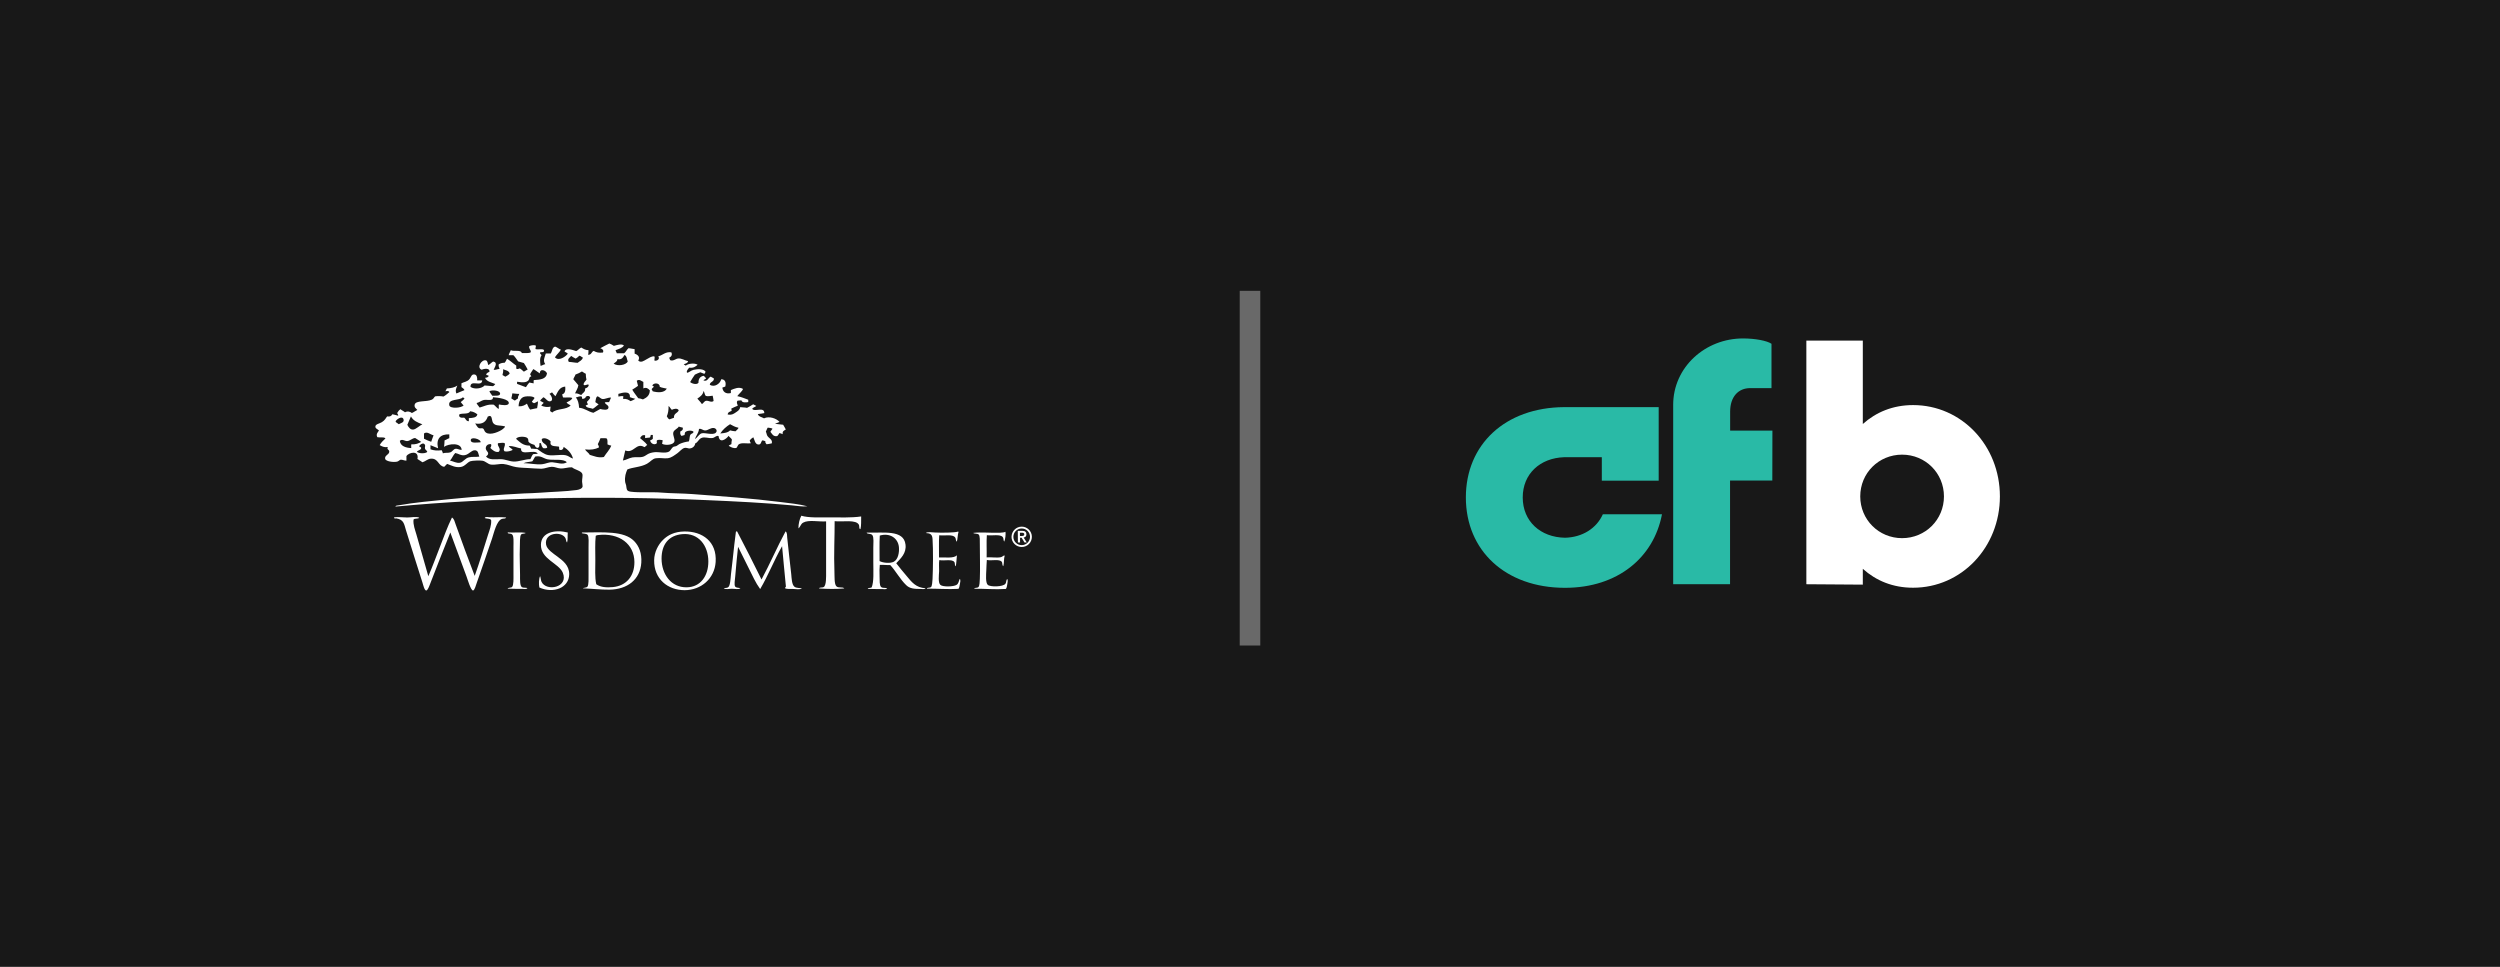 <?xml version="1.0" encoding="utf-8"?>
<!-- Generator: Adobe Illustrator 26.3.1, SVG Export Plug-In . SVG Version: 6.00 Build 0)  -->
<svg version="1.1" id="Layer_1" xmlns="http://www.w3.org/2000/svg" xmlns:xlink="http://www.w3.org/1999/xlink" x="0px" y="0px"
	 viewBox="0 0 2431 940" style="enable-background:new 0 0 2431 940;" xml:space="preserve">
<rect x="0" y="0" width="2431" height="940" fill="#333333" stroke="none"/>
<style type="text/css">
	.st0{clip-path:url(#SVGID_00000093860391140207279000000003118782821960461484_);}
	.st1{fill:#181818;}
	.st2{fill:none;stroke:#696969;stroke-width:20;}
	.st3{fill:#FFFFFF;}
	.st4{fill-rule:evenodd;clip-rule:evenodd;fill:#29BAA6;}
	.st5{fill-rule:evenodd;clip-rule:evenodd;fill:#FFFFFF;}
</style>
<g>
	<g>
		<defs>
			<rect id="SVGID_1_" width="2431" height="940"/>
		</defs>
		<clipPath id="SVGID_00000049204089259467380490000013818225025017843113_">
			<use xlink:href="#SVGID_1_"  style="overflow:visible;"/>
		</clipPath>
		<g style="clip-path:url(#SVGID_00000049204089259467380490000013818225025017843113_);">
			<rect class="st1" width="2431" height="940"/>
			<path class="st2" d="M1215.5,282.8v344.9"/>
		</g>
	</g>
</g>
<path id="Wisdom_Tree" class="st3" d="M869,546.3c4.4-2.2,5.6-9.3,5.1-14.4c-0.9-8.7-8.9-14-18.6-11.1c-0.5,7.8-0.1,16.6-0.2,24.8
	C858.6,547.4,865.6,548,869,546.3 M579.3,521c0.7-0.4,1.3-0.6,2.1-0.7c20.9-2.5,35.4,8.8,35.5,26.2c0.1,13.5-7.7,23.2-21.1,24.4
	c-5.8,0.5-11.6,0.3-16-2.8c-1.5-6.8-0.9-15.2-0.9-23.4S578.5,528.2,579.3,521 M643.3,543.3c0.1,15,9.2,28.1,24.6,27.8
	c13.2-0.2,21-11,20.9-25.3c-0.1-15.2-9.4-27.8-25.3-26.4C650,520.6,643.3,529.6,643.3,543.3 M871.5,547.7c3,4,6.6,8.2,10.2,12.5
	c4.6,5.5,8.8,11.3,18.3,11.8c-0.9,1.3-3.2,0.7-4.9,0.7c-6.4,0-10.5-0.4-13.9-3.7c-5.7-5.4-10.7-14.5-15.5-19.5
	c-3.5,0.1-6.5-0.4-10.2-0.2c-0.3,2.8-0.4,7.1-0.2,11.4c0.1,3.5-0.2,8.4,1.4,10c1.5,1.5,3.7,0.5,6,1.4c-1.1,1.3-3.3,0.7-4.9,0.7
	c-4.4,0-9.5,0-13.9-0.2c-0.3-1.2,2.8-0.7,3.7-1.4c2.3-5.7,1.6-15,1.6-25v-13.5c0-4.1,0.7-10.2-0.9-12.3c-1.3-1.8-4.8-0.9-5.6-2.3
	c0.2-0.1,0.2-0.2,0.5-0.2c15.7,0.5,35.6-3.1,37.3,11.6C881.6,538,875.8,543,871.5,547.7 M592.8,573.4c17.3-0.3,29.7-9.8,30.8-26.2
	c0.6-9.2-2.2-16.2-7-21.1c-9.8-10.1-30.2-8.4-50.3-8.3c-0.2,0-0.3,0.2-0.5,0.2v0.5c1.5,0.5,4.5,0.3,5.6,1.6c1.4,1.8,0.9,8,0.9,12
	v26.4c0,3.9,0.3,10.3-1.1,12c-0.9,1.1-3.9,0.9-4.4,1.6C575.1,572.4,584.8,573.5,592.8,573.4 M511.1,518.2c-0.3,0.9-3.2,0.5-4.2,1.4
	c-1.7,1.5-1.2,8.9-1.4,12.5c-0.4,9.4,0.2,18.1,0.2,27.1c0,4.5-0.3,10.5,1.9,11.8c1.3,0.8,4.3,0.2,5.3,0.9c-1.2,1.3-3.3,0.7-5.1,0.7
	c-4.5,0-9.7,0-14.1-0.2c0.1-1.2,3.2-0.7,4.2-1.6c1.7-1.6,1.4-8.4,1.4-12.3v-26.9c0-4.4,0.5-10.5-1.4-12c-1.3-1.1-3.9-0.4-4.2-1.4
	c0-0.3,0.1-0.4,0.2-0.5C499.9,518.2,506,517.2,511.1,518.2 M977.7,517.1c-1.1,0.6-3.2,0.8-5.1,0.9c-8.5,0.4-19.1-0.8-26.2,0.2
	c0.6,1,4.1,0.4,5.3,1.6c1.3,1.3,1.1,5.9,1.1,9.8c0,11.1,0.4,24.1,0,33.2c-0.1,2.6-0.2,7-1.4,8.1s-4.3,0.3-3.9,1.6
	c9.8-0.1,20.4,0.9,30.6,0.2c0.8-0.9,1.1-2.8,1.4-4.6c0.2-1.8,0.9-4.2-0.2-5.1c-1,1.4-0.7,3.3-1.6,4.6c-2.2,3.2-14.9,3.3-17.2,1.1
	s-1.6-9.8-1.4-14.4c0.2-3.3,0.2-6.9,0.5-9.8c4.6,1.1,12.2-1.3,14.6,1.9c0.8,1.1,0,3,1.4,4.2c0.9-3.1,0.4-7.5,1.4-10.4
	c-1.5-0.2-2,1.2-3.7,1.6c-3.9,0.9-9.4-0.2-13.9,0.2c0.2-7.1-0.3-14.8,0.2-21.6c5,0.8,13-1.3,15.5,1.9c1,1.2,0.3,2.9,1.4,4.4
	C977.6,524.5,978.1,519.2,977.7,517.1 M930.4,526.8c-1.3-1.3-0.7-3-1.6-4.2c-2.5-3.4-10.3-1.4-15.5-2.1c-0.5,6.7-0.1,14.4-0.2,21.6
	c6.2-0.3,14.1,1.1,17.4-2.1c-0.3,2.8-0.5,7.6-1.1,10.7c-1.4-1.1-0.5-3-1.4-4.2c-2.4-3.2-10.1-0.8-14.6-1.9
	c-0.6,3.3-0.1,6.9-0.2,10.9c-0.2,4.1-1.1,11.1,1.2,13.2c2.2,2.2,12.9,1.9,15.8,0c1.9-1.2,2.1-3.6,3-5.8c1.2,0.9,0.5,3.4,0.2,5.1
	c-0.3,1.8-0.6,3.7-1.4,4.6c-10.2,0.6-20.8-0.3-30.6-0.2c-0.4-1.3,2.8-0.5,4-1.6c0.9-0.9,1.3-5.1,1.4-7.7c0.5-10.7,0.7-28.3,0-39
	c-0.3-4.6-2.2-5.5-6.5-5.8c1.5-1.4,6.5-0.6,9-0.5c6.1,0.3,19,0.3,22.3-0.9c0.2,0.1,0.2,0.2,0.5,0.2
	C931.1,520.2,931.3,524.1,930.4,526.8 M716.8,516.8h-0.5c0-0.2,0-0.3-0.2-0.2c0,0.3-0.4,0.2-0.5,0.5c-1.1,7.7-2,16.8-3.2,27.6
	c-0.4,3.9-1,8.6-1.6,13.7c-0.4,3.8-0.6,11.3-2.8,12.7c-1.2,0.8-3.1,0.5-4.2,0.9c1.9,1.5,5.1,0.5,7.9,0.5c2.9,0,6.4,1,8.3-0.5
	c-1.3-0.6-4.1-0.2-5.1-1.6c-1.2-1.8-0.2-6.7,0-9.5c0.8-9.9,1.9-21.1,2.8-29.2c3.4,6.9,6.9,13.9,10.4,20.9
	c3.5,6.9,6.6,14.1,11.1,20.2c7.8-13.2,13.7-28.4,21.3-41.7c1.1,13.1,2.5,25.9,3.7,39c0.2,1.1-1,0.9-0.9,1.9c1.9,1,4.8,0.6,7.7,0.7
	c3.1,0.1,6.7,0.9,8.8-0.5c-2.2-0.6-5.3-0.2-7.2-1.6c-2.7-2-2.8-8.4-3.2-12.3c-1.5-12.4-2.6-23.9-3.9-35.3c-0.3-2.2,0.2-4.9-1.6-6.3
	c-8.2,15.2-15.2,31.6-23.4,46.8C732.8,547.7,724.8,532.3,716.8,516.8 M665.3,516.8c17.9-0.3,31.9,10,30.6,29.7
	c-1.1,16-13.9,27.3-30.1,27.4c-16.3,0-30-10.7-29.7-29.2c0.1-7.8,3.9-15.1,8.6-19.7C649.4,520.3,655.9,517,665.3,516.8 M526,529.6
	c-0.3,14.2,17.5,18,21.3,27.4c5.8,14.3-16,18.5-20.7,8.8c-0.7-1.5-0.7-3.6-1.4-5.6c-1.3,2.5-1.4,8.2-0.7,11.1c13.2,6,28.9,0.7,29-13
	c0-8.6-6.2-13.1-11.6-17.2c-3.9-2.9-10.1-6.8-10.9-11.6c-1.9-11.7,15.1-13.2,18.8-6.3c0.7,1.3,0.5,3.2,1.6,4.4
	c0.9-2.6,0.4-6.6,0.7-9.8C539.7,514.7,526.2,517.6,526,529.6 M407.7,503.4c-1,1.5-4.6,0.3-5.6,1.9c-0.5,5.1,1.5,9.8,2.8,14.4
	c3.8,13.6,7.6,26.9,11.6,40.6c4.1-9.3,7.6-19.1,11.4-28.8c3.7-9.6,7.2-19.3,11.6-28.3c2.2,1.4,2.7,4.3,3.5,6.5
	c5.9,16.5,12.3,33.9,18.6,50.3c4.7-13.2,8.7-26.4,13-40.1c1.4-4.4,3.4-9.1,3-14.1c-0.9-1.9-4.4-1.1-6.3-2.1c1-1.6,3.2-0.8,4.9-0.7
	c5.1,0.2,11.5-0.4,16,0.2c-0.8,1.6-2.7,0.8-4.2,1.4c-5.1,1.9-7.5,12.9-9.5,19c-4.9,14.4-9.6,28.3-14.8,42.9
	c-0.9,2.5-2.2,7.6-3.7,7.7c-2.2,0.1-5.6-11.7-6.3-13.5c-5.3-14.6-10.6-28.7-15.8-42.9c-6.7,16.4-12.9,32.8-19.7,50.1
	c-0.8,2.1-2.3,6.2-3.7,6.3c-1.8,0-2.9-5.2-3.7-7.7c-5.4-17.3-10.7-33.4-16-50.8c-1.9-6.4-2.2-10.4-9.3-11.6
	c-0.6-0.1-2.4,0.6-2.3-0.9c0.2-0.1,0.2-0.2,0.5-0.2c3-0.5,8,0.2,12.3,0.2C400.2,503.2,404.5,502,407.7,503.4 M776.4,513.8
	c2.2-1.8,2-4.1,4.6-5.6c5.3-3,15.1-0.7,22.3-1.2v49.4c0,4.3,0.3,12.8-2.3,14.4c-1.4,0.9-4.1,0-4.6,1.4c7.5,0.6,17,0.7,24.6,0
	c-1.6-1.9-5.5,0-7.7-2.1s-1.7-10.1-1.9-14.4c-0.7-16.4,0.3-34.7,0.2-48.9c7.8,0.9,21.1-2,23.7,3.7c0.5,1-0.2,4.2,1.4,4
	c0.9-3.4,0.6-8.1,0.7-12.3c-9.4,1.4-21,0.9-32.2,0.9c-9.3,0-18.7,0.5-26-1.6C777.5,504.7,776.3,509.6,776.4,513.8 M532.2,446.6
	c-3.6-0.8-6.5-3.9-11.8-2.6c-1,1.4-1.7,3.3-2.8,4.6c-2.8,0.7-6.3,0.6-8.6,1.9c6.2-0.2,12.3,1.6,18.3,0.9c3.5-0.4,6.2-2.1,9.8-1.9
	c5.1,0.4,9.9,2.7,14.1,0C547.7,445.7,538.2,447.9,532.2,446.6 M463.6,438.4c-4.1-2.4-7.1,3.5-11.6,4.2c-4.2,0.6-5.4-1.3-9.3-2.1
	c-2.1,2.1-3.1,5.2-5.1,7.4c3.3,0.7,6.2,2.6,9.5,2.1s5.1-4.5,9-5.3c3.4-0.8,5.7-0.1,10-0.7C465.2,441.9,465.2,439.4,463.6,438.4
	 M413.3,436.3c-0.4-1.3,0.4-2.5,0-3.5c-1-2.8-4.3-1.3-5.8,1.2c0.8,0.5,1.8,0.7,2.1,1.6c-0.3,2.3-3.2,2-4.2,3.7c1.7,1.8,8.1,2,10,0.2
	C415.6,438.3,413.6,437.6,413.3,436.3 M484.2,431c-0.9,3.1,3.5,5.1,0.9,8.3c-3.3,1-6.4-1.8-8.3-3.7c0.5-0.9,1.4-2.4,0.7-3.7
	c-3.4-0.4-5.4,1.8-5.1,4.6c0.2,1.6,2.3,2.9,2.3,4.4s-1.2,2.2-2.1,3c3.2,3.7,8.7,2.6,14.1,2.6c4.5,0,8.4,2.1,12.5,2.3
	c5.5,0.3,11.2-2.4,16.5-2.3c1-1.6,1.4-3.7,2.8-4.9c1.6,0,2.7-0.4,4.4-0.2c-2.2-5.4-17.1,2.7-16.2-5.3c-4.1-0.7-7-2.6-12-2.3
	c0.4,1.3,3,2.3,3.9,3.7c-2,1-5,2-7.9,1.4c-2.4-2.1,1.3-5.1,0-8.1C488.8,430.3,486.1,430.8,484.2,431 M583.9,426.1
	c-0.7,2.1-1.7,3.9-2.6,5.8c0.5,1,1.1,1.9,1.1,3.2c-3.5,1.8-8,2.6-13.5,1.9c0.7,1.7,3.5,3.2,4.6,5.3c4,1.1,8.1,3.2,13.7,2.1
	c2.3-3.8,5.5-6.7,7.2-11.1c-1.4-0.2-2.7-0.6-3.7-1.2c0-2.2,0.3-4.8-0.9-5.8C588.4,425.9,585.9,426.2,583.9,426.1 M457.8,428.5
	c0.5,2.8,6.4,1.7,9.5,1.6C468.1,427,457,423.9,457.8,428.5 M403.7,425.9c-2.9,0.2-4.9,2.8-7.7,3c-2.3,0.2-5-2.5-7.2-0.2
	c0.5,5.3,6.2,6.8,11.1,7c0.1-1.2-0.3-2.9,0.2-3.7c4.3,0.4,6.9-0.9,9.5-2.3C407.7,428.4,405.7,427.2,403.7,425.9 M519.7,432.6
	c-2.3-0.7-4.5-1.4-5.8-3c-0.2-1.4-0.1-2.6-0.9-3.5c-1.7-2-10.3-2-11.1,0.7c3.6,3,6.5,6.6,13.2,6.5c0.4,1,1.1,1.8,1.4,3
	c2.1-0.1,3.6,0.4,5.8,0.2c2.8,2,6.7,5.3,10.7,6c5.6,1,12-0.9,17.2,0.2c2.9,0.6,4.4,2.6,7,3.2c-1.5-5.4-5-8.7-9.1-11.4
	c-0.2,2.2-2,4-4.4,2.6c-0.1-0.9,0.2-2.2-0.2-2.8c-3.6-0.8-9.3,0.5-8.1-5.1c-1.5-1.9-6.1-4.3-8.6-2.3c-0.3,4.7,4.8,4.2,5.3,8.1
	c-0.3,1.1-2,0.9-3.5,0.9c-1.7-0.9-2.1-3-2.6-5.1c-0.6,0.1-0.9,0.4-1.6,0.2C525.4,436.9,521.1,436.6,519.7,432.6 M431.8,434.5
	c0.3-1.9,0.4-4.1,0.5-6.3c1.7-0.5,2.9-1.6,4.6-2.1v-3.7c-8.7-0.4-13.1,4.3-10.9,13.5c-2.5-1-4.9-2-7.4-3v4c3.3,1.2,6.6,1.5,10.9,0.9
	c0.4,1,1,1.8,1.1,3c2.8-0.9,4.7-0.1,7.2-0.9c2.1-0.7,3.2-3.2,5.1-3.5c2-0.3,3.5,1.1,6,1.1C448.6,430,436.1,431.4,431.8,434.5
	 M412.3,421.5v5.1c2.1,1.2,4.6,2.1,7,3c0.6-2.3,1.6-4.1,2.3-6.3C418.4,422.6,415.4,419.2,412.3,421.5 M675.8,426.9
	c2.3-1.2,4-5,6.7-5.6c3.2-0.7,10.8,2.1,13.5-0.5c2-1.9,0.2-4.4-1.9-4.6c-2.8-0.4-5.6,2.1-7.7,2.3c-3.1,0.4-4-2.1-6.7-1.4
	C679.4,421.1,676.6,424,675.8,426.9 M660,414.8c-0.7,1.9-4.8,3.1-5.3,5.8c-0.6,2.9,1.7,6,1.1,8.6c-0.8,3.6-9.1,4.2-12,2.3
	c0.1-1.2,0.6-2,0.5-3.5c-2.3-0.2-4.6-1-5.8,0.7c0.2,0.6,0.3,1.4,0.2,2.3c-2.5,2.4-6.3-0.1-6.5-2.8c1-0.4,2-0.7,2.6-1.6v-3.7h-1.9
	c-0.5,0.8-0.2,2.3-1.2,2.6c-1.7,0-2.9,0.4-4.4,0.5v-2.8c-3.1-0.5-3.9,1.2-4.9,2.8c2.3,2.2,5.1,4,7,6.7c-1.1,0.5-1.6,1.6-2.8,2.1
	c-8-5-10.3,6.6-18.6,3.2c-0.8,3.3-1.6,6.5-2.3,9.8c3.3-0.5,5.8-2.4,9.3-3c3.3-0.6,7.1,0.3,10.4-0.7c2.1-0.6,4.1-2.7,6.7-3.5
	c1.4-0.4,3-0.8,4.4-0.9c4.1-0.4,10.3,1.4,13.9-0.5c1.6-0.8,2.7-3.7,4.2-4.6c0.8-0.5,2.1-0.4,3.2-0.9c1-0.5,1.9-1.4,2.8-1.9
	c3.1-1.4,5.8-2.1,9.3-2.6c0.9-2.4,0.4-5,1.6-6.7c0.8-1.1,3-0.9,2.8-2.8c-2-1.6-6.7-1-8.1,0.7c-0.2,0.9-0.5,1.6-0.5,2.6
	c-1.1,0.2-1.9,0.7-3,0.9c-1.1-1.2-1.5-2-1.1-4.4c1.3-0.7,2.8-1.2,2.3-3.7C662.5,415.6,661.3,415.2,660,414.8 M709.9,412.5
	c-3.8,2.4-7.1,5.3-9.5,9c3.9-0.3,7.6-0.8,9.5-3c1.6,0.5,3.4,0.7,5.3,0.9c0.9-0.9,3.2-2.8,2.8-3.5
	C714.7,415.3,712.4,413.8,709.9,412.5 M392.4,407.8c-1.2-4.3-7.7,0.6-7.7,2.1c0,0.8,2.3,1.8,3,2.6
	C390,411.3,393.2,410.8,392.4,407.8 M396.1,413.1c1.2,2.5,3,4.9,5.8,4.6c2.5-0.2,6.9-4.4,8.8-5.1c-4.6-1.7-9-3.5-11.1-7.7
	C398.5,407.8,397.1,410.3,396.1,413.1 M479.4,411.1c-1.6-2.5-0.4-8.6-5.1-6c-1.6,4.7-4.7,7.9-12.3,6.7c1.1,1.1,2,4,4,4.6
	c1.1,0.4,2.4-0.3,3.5,0.2c1.5,0.7,1.1,2.6,3,4c4.4,3.2,13.5-1.1,16.2-3.2c1-0.8,2.6-2,2.3-2.8C485.9,413.3,481.6,414.5,479.4,411.1
	 M457.1,399.9c-1.2,3.3-7.4,1.6-10.4,3c-1,2.8,1.6,3.7,4.6,3.2c1.7,1,1.8,3.6,4.6,3.5v-3c3.8-0.2,7.7-0.4,8.3-3.7
	C462.4,401.5,460.2,400.2,457.1,399.9 M648.4,404.8c0.7,1.1,1.3,2.5,2.6,3c1.5-0.5,2.9-1.1,4.4-1.6c-0.4-4.4,3.5-4.3,4.6-7.2
	c-1.2-2.4-4.7-1.5-6.7-0.5c-1.3-1-1.8-2.8-3.2-3.7C650.2,398.9,649.6,402.1,648.4,404.8 M494.7,392.3c1-4.2-10.8-5.8-15.3-6
	c0,1-0.3,1.7-0.9,2.1c-2.5,1.2-5.3,0-7.9,0.5s-4.9,2.7-7.2,3c0.7,1.8,2.1,2.9,3,4.4c4.3-1.1,7.6-3.4,13.7-2.8c1.5,1,3.8,4.2,4.9,4
	c0.2-1.3-0.3-3.2,0.2-4.2C487.7,393.8,494,394.9,494.7,392.3 M450.1,386.3c-2.9,3.5-14.8,1-13.2,7.9c0.8,3.4,11.8,2.6,13.9,0
	c-1.1-0.9-1.8-2.2-2.8-3.2c1.3-1.1,2.7-2.1,3.7-3.5C451.1,387.1,450.7,386.6,450.1,386.3 M510.6,385.6c-4.4,0.7-6.3,5.1-6.3,9.5
	c3.8,0.2,6-1.1,8.1-2.6c1,2,1.7,4.4,3.2,5.8c2.3-0.4,4.3-1.1,6.7-1.4c0.2-2.2,1.1-4.8,0.7-6.7c-1.1,0.7-2.3,1.4-3.7,1.9
	c-0.7-0.5-1.8-0.7-2.1-1.6c0.8-1.2,1.9-2.1,2.6-3.5C518.7,385.2,513.4,385.1,510.6,385.6 M569.8,385.6c-0.4,1.6-1.8,2.2-3.7,2.3
	c0.2-0.9-0.4-1.2-0.2-2.1c-2.1-1.1-4,0.4-6,0.7c2.1,2.3,3,5.8,3.2,10c5.7,0.5,8.8,3.8,13.9,4.9c2.3-1.2,4.5-2.5,6.7-3.7
	c2.6,0.7,7.2,1.5,7.9-0.9c0.8-2.7-2.7-3.3-3.5-5.3c0.7-0.8,2.8-0.3,4.2-0.5c0.7-1.4,1.2-3,1.9-4.4c-3.1-0.2-5.8,1.7-8.3,1.4
	c-2.1-0.3-3-2.3-5.1-2.6c-1.4,1.1-1.5,3.4-1.9,5.6c1,0.9,2.3,1.4,3.2,2.3c-2,1.3-3.5,3-5.6,4.2c-2.4-1-6.2-0.6-7-3.2
	c0.6-0.4,1.5-0.5,2.1-0.9c0-1.2-0.8-1.5-0.9-2.6c1.1-1.2,2.4-2.4,3.2-3.9C573.5,384.8,571.6,384.6,569.8,385.6 M497.2,387.4
	c1.3,0.6,2.1,1.6,3.5,2.1c0.9-0.8,2-1.4,3-2.1c-0.4-2.2,1-2.7,1.2-4.4c-2.5,0.1-4.4-0.4-6.7-0.5
	C497.9,384.2,497.7,385.9,497.2,387.4 M601.3,383v2.6c1.5-0.1,3.5-0.8,4.9-0.2c-0.1,0.8-0.4,1.5-0.2,2.6c3.6-0.5,5.2,0.9,7.2,2.1
	c1.7-0.6,3.2-1.4,4.6-2.3c-1.9-0.4-3.7-1-5.3-1.6C613.1,379.5,605,381.9,601.3,383 M678.1,387.6c1.4,1.8,3.2,3.3,4.4,5.3
	c1.9-0.9,2.1-3,4.4-3.2c2.2-0.2,4.9,2,7,0.2c-0.2-1.9-0.5-3.5-0.9-5.1c-2.2,0.1-4.5,0.9-6.7,0.2c-1.1-1.1-1.2-3.4-2.1-4.9
	C683.5,384.1,680.7,385.8,678.1,387.6 M486.3,383c0.4-3.2-7.4-4.2-10.4-2.6c0.6,1.8,1.9,2.8,2.8,4.4
	C481.7,384.7,486,385.3,486.3,383 M540.1,385.3c-1.1-1.2-2.3-2.3-3.2-3.7c-1.1,0.2-1.6,1-2.6,1.4c1.8,1.4,4.2,6.5,0.9,7.2
	c-3.1,0.7-4.4-3.3-7-3.9c-0.8,1.3-2.4,1.9-3,3.5c1.2,0.6,2.4,1.1,3.5,1.9c-0.6,1-1.9,1.6-2.3,2.8c2.7,1.1,5.6,1.7,9,0.9
	c-0.2,1.3-0.3,2.8-0.5,4.2c0.5,0.7,1.5,0.9,2.1,1.6c4.1-4.2,14.1-2.5,17.9-7c-1.5-0.8-3-1.5-4-2.8c2-1.3,4.7-1.9,5.6-4.4
	c-2.1-1-6.1-0.2-9-0.5c-0.2-1.1-0.8-1.9-0.7-3.2c2.9-0.4,3.2-4.5,2.8-7.4C543.8,376.4,542.4,381.2,540.1,385.3 M641.5,376.1
	c0.3-4-6.3-4.2-7.2-1.1c0.6,0.3,1.3,0.6,1.6,1.1c-0.8,0.7-1.7,1.4-2.3,2.3c0.3,0.7,0.9,1.3,1.1,2.1c5,1.4,11.4,1.6,13.7-2.6
	C646.1,377.3,643.3,377.1,641.5,376.1 M619.2,370.3c0.3,1.7,0.9,3.1,1.2,4.9c-1.8,1.3-3.7,2.6-5.6,3.7c1.7,3.1,3.9,5.5,5.8,8.3
	c1.8,0.2,3.1,0.7,4.6,1.2c3.5-1.7,6.6-3.7,6.7-8.8c-1.5-1.7-3.4-3.3-6.3-1.9v-6.3C623.6,370.5,621.5,368.3,619.2,370.3 M565.9,361.2
	c-1.9,1.2-4,2.2-6.3,3c-0.5,1.7-1.6,2.9-2.1,4.6c1.5,2,3.4,3.7,4.9,5.8c-0.4,3.1-2.5,5.9-3.2,7.9c2.8-0.2,4,1.1,6,1.6
	c1.3-2,4.4-3,3.7-6.3c1.8-0.5,3.8-1.8,3.5-3.7c-1.5-0.9-3.5,1.5-4.9,0c0-2.6,2-3.3,2.8-5.1c-0.5-1.6-0.6-3.6-0.7-5.6
	C568.2,362.9,567.2,361.9,565.9,361.2 M515.5,364c0.3,0.7,0.8,1.2,1.2,1.9c-0.7,0.4-1.7,0.6-1.9,1.6c-0.7,5.2-7,4.5-12,3.7v2.1
	c2.9,1.1,5.8,2.1,8.6,3.2c1.1-1.6,2.1-3.3,3.5-4.6c1.1,0.5,2.7,0.5,4,0.9c0-1.1-0.1-2.5,0.2-3.2c6-0.4,12-0.8,12.8-6.5
	c-1-3-6.9-5.3-7,0c-2.2-1.3-3.9-3-6.3-4.2C517.6,360.7,516.3,362,515.5,364 M488.6,364.7c1,0.5,1.9,1,2.8,1.6c1.6-0.8,3.1-1.7,4.2-3
	c-0.5-2.9-4.5-3.5-6.5-4.2C489.7,360.8,488.9,363.1,488.6,364.7 M563.3,345.9c-1,1.1-2.1,2-3.5,2.8c-1.6-0.7-3-1.7-4.4-2.6
	c-1.3,1.7-4.1,2.9-2.3,5.8c3,0.1,5.6,0.8,8.6,0.9c1.9-1.6,4.4-2.4,5.1-5.1C565.5,347.3,564.9,346.1,563.3,345.9 M600.4,349.2
	c-0.2,2.6-2.3,3.1-3.7,4.4c3.7,2.8,12.1,1.5,13.7-2.1c-0.9-2.3-0.8-5.5-3.2-6.3C605.9,347.6,604.4,350.1,600.4,349.2 M606.7,335.9
	c-1.6,2.7-5.1,3.4-8.1,4.6c0.1,1.3,1,1.8,1.1,3h7.2c1.8-1.3,2.5-3.5,4.2-4.9c2.2,0.1,3.9,0.7,6,0.9v4.4c2.9,0.9,5.7,3.2,3.5,6.7
	c2.6,2.6,5.7,0.1,7.9-1.1c2.5-1.4,5-3.2,7.7-3c0.9,1-0.1,2.5,0.2,4.2c2.5,0.5,5.6-1.5,3.7-4.2c4.3-1.1,7.2-4.8,12.7-3.9
	c1.3,2.8-0.3,4.3-2.1,5.3c0.4,0.6,0.6,1.6,0.9,2.3c3.1,1.3,5.5-1.4,7.7-1.6c3.4-0.4,6.5,1.9,9.8,2.6c-0.4,2-2.5,2.3-4.2,3
	c0.4,0.7,1.5,0.7,1.9,1.4c2.2-2.2,8.9-2.8,11.6-0.9c-2,1.7-4,3.4-8.3,2.8c-0.8,1.5-2.8,2.6-2.1,4.9c1.7,0.2,3.8-2.2,6.5-2.8
	c4.4-1,10-0.9,11.6,1.9c-0.2,0.9-0.9,1.3-1.1,2.1c-1.4-0.5-2.7-1.1-4-1.6c-1.9,0.6-3.6,1.5-5.3,2.3c-1.6,2.3-3.2,4.7-4.6,7.2
	c1.5,1.5,6.4,3,8.1,0.7c-0.1-3.9,1.6-6,4.6-6.7c1.1-0.4,1.6,1.7,2.8,2.1c-0.3,1.4-2,1.2-2.6,2.3c4,1.6,4.5-2.6,7.2-3.7
	c0.8,0.8,2.2,1.1,3,1.9c0.1,3.4-3.8,2.9-4,6c4.5,3,10.2-1.1,11.1-5.3c4-0.1,5,3.5,3.9,7.2c-1.1,0.1-1.8,0.7-2.8,0.9
	c0.5,4.1,3.3,6.5,8.3,5.3v-2.9c3.4-1.4,8-3.5,11.8-1.1c-0.8,2.4-3.9,4.6-5.6,7c4,0.8,7.2,2.2,10.7,3.5v2.3c-2.2,0.4-6.2,0.7-6.5-1.6
	c-1.6-0.2-2.6,0.2-3.9,0.2c-1.4,1.8-0.3,2.8,0.2,4.9c-2.2,0.8-4.2,1.8-6.3,2.8c0,0.9,0.6,1.8,0.2,2.3c-1.7,0.7-3.6,1.2-3.7,3.5
	c3.7,0.6,5.3-0.3,7.9-2.1c2-1.4,3.9-2.4,4.2-5.1c2.1,0.3,4.7,0.2,6.7,0.7c2.1-1.1,4.1-2.2,6-3.5c1,0.5,1.9,1.2,3,1.6
	c-1.1,1.1-3.1,1.4-4,2.8c2.2,3.5,11.8-2.5,11.8,4.2c-2,0.4-4.1,0.7-6.3,0.9c0.8,2.7,3.9,2.9,6,4.2c5-2.5,12.3,0.1,15.1,3.5
	c-1.3,0.7-2.9,1.1-4.4,1.6c2.3,0.7,5.4,0.7,7.9,1.1c0.8,1.6,1.9,2.9,2.6,4.6c-1.5,1.1-3.6,1.5-3,4.6c-1-0.4-2-0.9-3.2-1.1
	c-0.8,1-1.2,2.4-2.3,3c-4,0.5-4.8-2.3-6.5-4.2c0.6-1.1,1.4-2,2.1-3c-1.1-0.8-3.1-0.8-4.6-1.1c-0.9,1-1.1,2.6-1.9,3.7
	c0.7,1.6,0.7,2.9,1.4,4.2c1.5,2.6,5.3,3.5,4.4,7.4c-1.8,0.3-3.2,0.8-5.1,0.9c-0.6-0.8-1.4-1.4-1.2-3c-1.1-0.2-1.8-0.9-3.2-0.7
	c-1.2,2.2-1.2,4.3-3.9,3.9c-3-0.4-3.4-4.7-4.6-7c-1.4,0.8-2.5,1.8-3.5,3c0.2,1.1,0.6,2,1.1,2.8c-4.3,0.6-8.8-0.9-11.8,1.1
	c-1,1-1.3,2.6-2.3,3.5c-3,0.6-5.5-0.9-7.4-2.1c0.6-0.8,1.7-1.1,2.6-1.6c0.1-1.6,0.1-3.1,0.5-4.4c-0.7-1.6-2.4-2.3-3.2-3.7
	c-2.3,3.2-8.9,7.9-9.8,0.2c-2.1-0.8-3.7,1.6-5.8,1.9c-4,0.6-7.6-1.5-10.9,0c-2.9,1.3-3.1,4-6,5.3c-0.3,3-3,4.7-5.3,4.9
	c-1.7,0.1-3.3-1.1-5.3-0.5c-2.5,0.8-4.4,3.4-6.7,5.1c-2.8,1.9-5.6,4.4-9.5,4.9c-3.7,0.4-6.9-0.6-11.4,0c-3.4,0.4-5.2,3.4-8.6,5.3
	c-6,3.4-14.1,3.4-19.2,5.6c-1.4,3.3-2.8,6.9-2.1,12.3c0.1,0.9,0.7,2,0.9,3c0.7,4,0.2,5.7,4.4,6.3c9.3,1.2,20.5,0.1,30.1,0.9
	c9.4,0.8,20,0.7,29.5,1.4c29.1,2.2,58.2,4.2,85.6,7.7c9.3,1.2,18.3,2,26.7,4.2c-5,0.6-10-0.5-15.1-0.9c-26.8-2.5-55.1-3.9-83.3-5.1
	c-99.8-4.4-208.8-2.5-302.2,6.3c0.3-1.2,1.9-1,2.8-1.2c15.8-2.8,32.6-4.3,49.6-6c23.8-2.3,48-4.4,72.8-5.6
	c4.9-0.2,10.5-0.3,15.5-0.7c11.3-0.9,24.4-1.1,35.5-2.6c2.2-0.3,5.5-1.3,5.8-3.5c0.1-1.1-0.4-2.8-0.5-4.6c-0.1-2.9,0.9-5.7,0.2-7.7
	c-1.1-3-7.7-4.1-10-6.3c-4-0.2-7.3,1.4-11.4,1.1c-2.9-0.2-5.5-1.7-8.3-1.6c-3.4,0.1-6.5,1.8-10,1.9c-4.3,0-8.7-0.5-13-0.7
	c-3.8-0.2-7.9-0.3-11.6-0.9c-4-0.6-8-2.6-12.3-3c-4.1-0.4-8.3,1.2-12.5,0.5c-2.6-0.4-5-3.2-7.9-3.7c-2.3-0.4-9.8-0.2-11.8,0.5
	c-3.1,1-5.2,5-9.5,5.6c-5.1,0.7-8.5-1.3-13-3c-1.2,0.7-1.9,2-3,2.8c-6-0.8-5.5-8.4-13-7.9c-3.1,0.2-5.1,2.6-8.1,3.5
	c-1.6-1.1-3.2-2.2-4.9-3.2c1.8-8.9-8.5-6.4-10.7-2.8v4.4c-1.7,0.2-4-1.1-5.6-0.9c-0.9,0.1-2.1,1.6-3.5,1.9
	c-3.6,0.8-11.1-0.2-11.6-2.8c-0.7-3.5,4-3.8,4-7c-0.1-2.2-2.7-1.7-1.4-4.4c-3.8,0.5-5.8-0.7-7.9-1.9c1.4-2.6,3.5-4.5,5.6-6.5
	c-1.4-1.7-5.4-0.6-7.9-1.2c-1.5-2.8,0.3-4.6,1.6-6.5c-1.3-1.4-3.6-1.7-3.5-3.9c0.1-2.3,4-2.8,6.3-4.2c3-1.8,3.8-3.9,5.1-5.6
	c2.9,0.5,4.3-0.5,5.1-2.1c2,0.3,3.7,1,5.6,1.4c0.5-0.7-0.7-1.7-0.9-2.6c0.8-1.5,1.8-2.8,3.2-3.7c1.3,1.2,3.1,1.8,4.4,3
	c2.4-1.4,4.9-0.7,6.7,0.7c1.9-0.8,3.4-2.1,5.3-3c-1.2-1.4-3.2-2.4-2.6-5.1c1-4.5,11.5-2.4,16.7-4.9c1.8-0.8,2-2.2,3.2-3.2
	c2.5-0.4,5.9-0.3,8.1,0.2c2.2-1.2,4-2.8,5.8-4.4c-0.9-1.3-2.2-1.1-3.9-0.7c0.5-0.9,0.9-1.9,1.4-2.8c4.2-0.2,7.7-1,10.2-2.8
	c-0.7,1.8-2.4,4.6-0.9,7.7c2.7-1,5-2.3,7.7-3.2c0.1-1.1-1.8-2.2-2.8-3v-3.7c2.1-1.3,5.6-1.3,7.9-4.2c1.5-1.9,1.8-4.7,4.6-4.4
	c2.3,0.2,3,2.5,2.8,5.8h4.9c-0.4,6.9-11.8-1.3-11.4,6.3c3.9,2.7,11.1,1.6,13.7-1.4c2.5,0.4,5.6,0.3,8.1,0.7c1-0.4,1.7-1.3,2.3-2.1
	c-3.8-1.6-8.3-2.3-10-6c1.5-0.2,2.9-0.5,3.5-1.6c0.1-1.4-2.1-0.5-2.3-1.6c0.3-1.7,2-2,3.2-2.8c0.3-3.9-5.4-2.9-7.7-1.9
	c-5.1-2-0.1-10.2,4.2-9.1c1.7,0.5,1.6,2.8,2.3,4.6c1.8-0.9,3-2.5,4.7-3.5c5,0.9,1.5,5.5,0.5,8.1c1.6,0.3,3.8-0.8,5.8-0.9
	c-0.5-1.3-1.2-2.4-0.9-4.4c1.5-1,3.4-1.6,5.8-1.6c1-1,1.6-2.6,2.3-3.9c3.3,2,5.9,4.6,9,6.7c0.1,1.1-0.2,2.6,0.2,3.2
	c1,0.4,2.3-0.1,3.2-0.5c1.6,0.8,2.6,2.2,4,3.2c1.3-0.7,2.4-1.5,3.7-2.1c-1.1-2.2-2.4-4.3-3.7-6.3c-2-0.4-3.6-1.2-5.6-1.6
	c-1.5-2-2.8-4.3-4.6-6h-4.6c0.5-1.9,1.5-3.2,2.1-4.9c2.9,1.6,9.8-0.8,10.7,2.8c3-0.2,7.1,0.6,8.8-0.9c0-2.5-2-2.9-1.6-5.8
	c1.5-0.8,4.3-1.3,6.3-0.7c0.5,1.1-0.4,2.1-0.2,3.5c2.5,1,8.8-1.1,8.3,1.9c-0.3,1.6-2.2,0.8-3.9,1.4c-0.3,1.7,1.4,1.5,1.4,3
	c-1.9,2.2-1.3,6.4-0.9,10c1.2,0,3-1.4,4.6-1.6c-2.5-3.5-0.6-6.6,0.5-10.4h4.9c1.4-2.3,1.3-6,4.2-6.7c2.1,0.8,3.5,2.2,5.6,3
	c-1.6,2.8-4.1,4.7-5.8,7.4c3.6,4.3,10.8-0.9,12.5-3.5c-0.8-1.1-2.4-1.3-3.2-2.3c1.8-3.9,8.3-1.1,11.4-0.2c1.9-0.9,3-2.6,4.9-3.5
	c2,1.2,3.8,2.5,7,2.6c0,1.6,0.1,3.4-0.5,4.4c3.5,0.4,3.3-2.9,5.6-3.7c2.6,1.5,4.9,2.1,9,1.6c1.1-2.5-1-3.7-2.6-4.2
	c2.8-1.6,5.8-3.1,8.8-4.6c1.6,0.7,3.1,1.3,4.4,2.3C599.7,335.6,604.4,334,606.7,335.9 M991.8,521.2h1.5c1.3,0,2.7-0.1,2.7-1.6
	s-1.4-1.6-2.7-1.6h-1.5V521.2z M989.7,516.2h4.4c2.7,0,4,1.2,4,3.4c0,2-1.2,2.9-2.7,3.1l3,4.8h-2.2l-2.8-4.6h-1.5v4.6h-2.1
	L989.7,516.2L989.7,516.2z M993.5,530.1c4.5,0,8.1-3.7,8.1-8.1c0-4.5-3.7-8.1-8.1-8.1c-4.5,0-8.1,3.7-8.1,8.1
	C985.4,526.4,989,530.1,993.5,530.1 M993.5,512.1c5.4,0,9.9,4.4,9.9,9.9s-4.4,9.9-9.9,9.9c-5.4,0-9.9-4.4-9.9-9.9
	C983.7,516.5,988.1,512.1,993.5,512.1"/>
<g id="Layer_2_00000086686755845552341740000000146862020711545735_">
	<path class="st4" d="M1723.4,467.3h-41.1v100.8H1627V393.7c0-36.6,31.1-64.6,67.9-64.6c11.7,0,23.4,2.2,27.7,5.2v43.1h-20.7
		c-11.7,0-19.5,8.6-19.5,22.8v18.5h41.1L1723.4,467.3L1723.4,467.3z"/>
	<path class="st4" d="M1558.6,500.1c-6.1,13.6-19.8,22.4-36.8,22.8c-23.8-0.4-41.1-15.9-41.1-39.2c0-23,16.9-38.3,40.2-39.1l0,0
		h36.7v22.8h55.3v-71.5h-92c-57.4,0.4-95.5,36.4-95.5,87.8c0,51.7,38.5,87.9,96.4,87.9c51.2,0,86.3-29.4,94.3-71.5L1558.6,500.1
		L1558.6,500.1z"/>
	<path class="st5" d="M1944.7,482.7c0,49.5-37.3,88.8-84.4,88.8c-19.7,0-36-6.8-48.9-18.4v15.4l-54.9-0.4V331.2h54.9v81.1
		c12.9-11.5,29.2-18.4,48.9-18.4C1907.4,393.9,1944.7,433.2,1944.7,482.7z M1890.3,482.7c0-22.6-18-40.6-40.7-40.6
		s-40.7,17.9-40.7,40.6c0,22.6,18,40.6,40.7,40.6S1890.3,505.3,1890.3,482.7z"/>
</g>
</svg>
